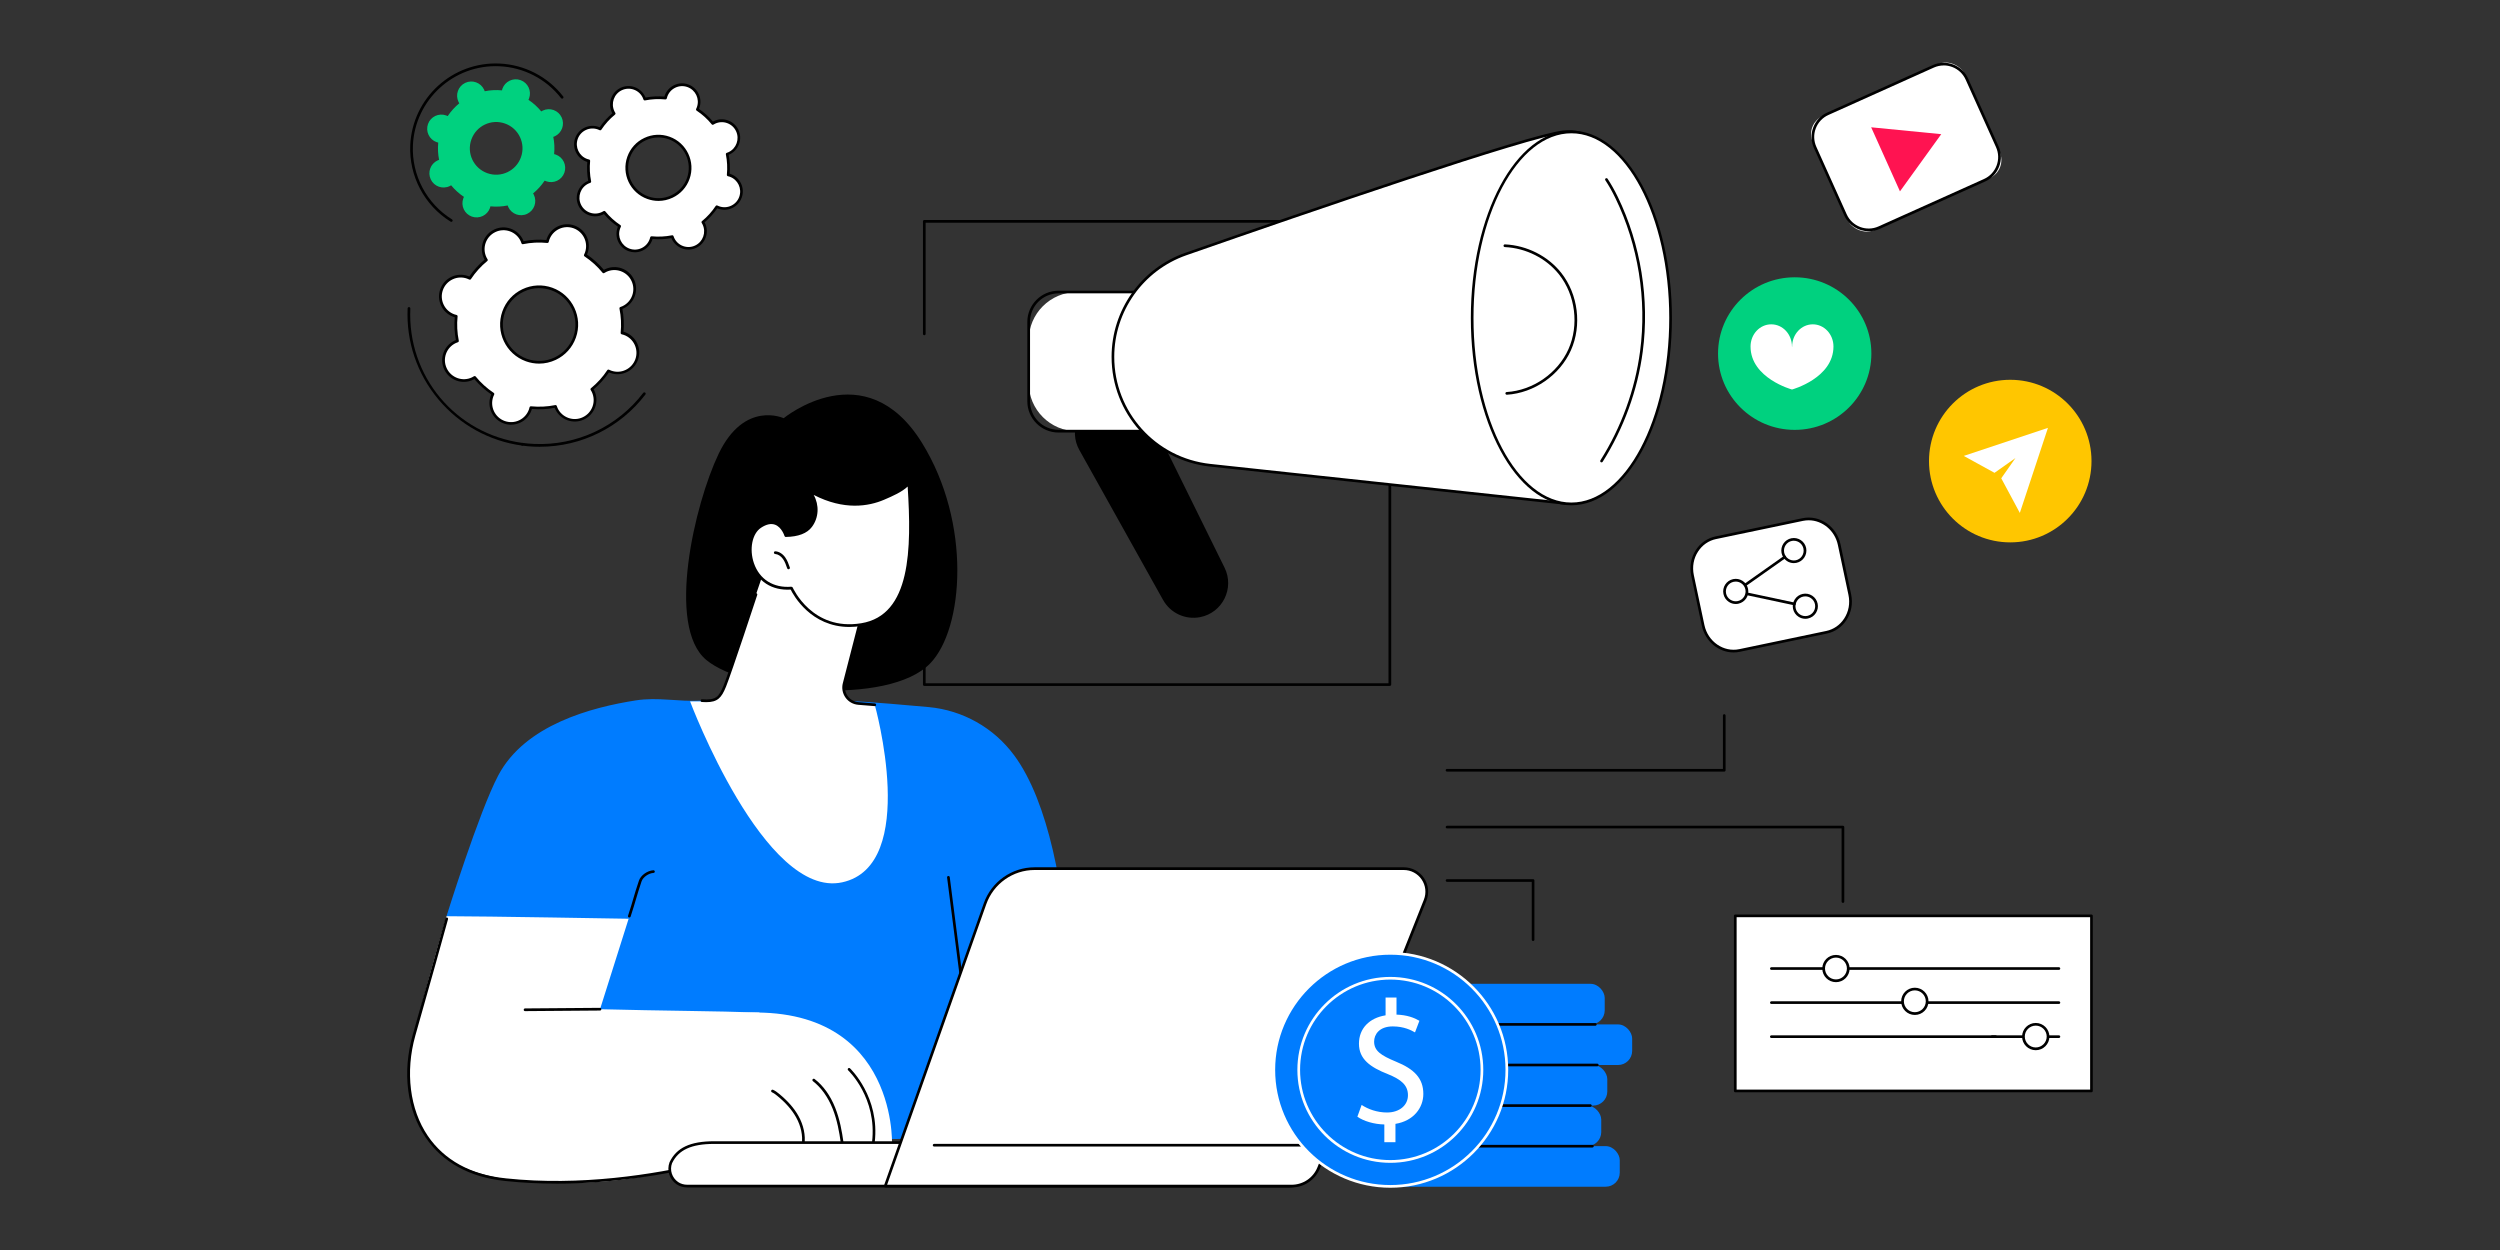 <svg xmlns="http://www.w3.org/2000/svg" id="Layer_1" data-name="Layer 1" viewBox="0 0 600 300"><rect x="0" y="0" width="600" height="300" fill="#333333" stroke="none"/><defs><style> .cls-1 { fill: #00d17f; } .cls-2 { fill: #007cff; } .cls-3 { fill: #fff; } .cls-4 { fill: #ff1351; } .cls-5 { fill: #ffc600; } </style></defs><path d="m223.25,159.21c8.07-8.34,9.95-33.67-1.97-52.92-13.64-22.02-33.2-5.92-33.2-5.92,0,0-9.41-4.39-15.61,8.55-5.75,12-12.65,41.41-2.96,49.47,9.5,7.89,43.72,11.18,53.74.82Z"></path><g><path class="cls-2" d="m243.37,181.24c-4.87-6.59-12.32-10.78-20.47-11.54-4.64-.43-13.51-1.21-20-1.54-.36,1.17-.86,2.3-1.51,3.37-1.88,3.1-4.83,5.49-8.11,6.97-3.29,1.48-6.97,2.15-10.56,1.72-3.52-.43-6.86-1.93-9.29-4.55-1.98-2.14-4.36-4.72-4.97-7.53-5.89.33-10.39-.9-15.92-.04-10.55,1.66-26.53,5.83-32.96,18-4.65,8.79-12.41,33.76-12.41,33.76l54.46,54.81,67.61-1.67,28.03-7.62s3.01-61.27-13.9-84.15Z"></path><path d="m151.04,220.21s-.07,0-.1-.02c-.17-.06-.26-.24-.21-.41.65-1.99.98-3.12,1.3-4.23.34-1.16.66-2.26,1.32-4.21.42-1.26,2.01-2.39,3.46-2.48.17-.01.33.13.34.3.01.18-.13.33-.3.34-1.19.07-2.54,1.02-2.88,2.04-.65,1.94-.97,3.03-1.31,4.18-.32,1.11-.66,2.25-1.31,4.25-.04.14-.17.22-.31.22Z"></path><path d="m231.33,239.93c-.16,0-.3-.12-.32-.28l-3.71-29.05c-.02-.18.1-.34.28-.36.18-.02.34.1.36.28l3.71,29.05c.02.18-.1.34-.28.36-.01,0-.03,0-.04,0Z"></path></g><g><g><path class="cls-3" d="m190.52,244.88c-2.89-.26-8.44-1.87-8.44-1.87-9.87-.37-23.49-.41-38.07-.8-.02,0,6.86-21.71,6.86-21.71,0,0-34.95-.61-43.7-.61,0,0-7.69,25.98-8.92,34.31-1.7,11.59,4.26,18.78,4.26,18.78,6.78,11.29,27.08,11.2,38.64,10.79,13.83-.5,21.42-3.88,37.43-5.57l11.94-33.31Z"></path><path d="m133.46,284.07c-3.97,0-8.01-.19-12.07-.62l-.34-.04c-8.33-.87-14.88-4.48-18.92-10.44-4.49-6.62-5.61-15.58-3.08-24.6.95-3.37,1.74-6.18,2.5-8.85,1.63-5.76,3.04-10.74,5.35-19.09.05-.17.23-.27.4-.23.17.05.27.23.23.4-2.3,8.35-3.71,13.33-5.35,19.1-.76,2.67-1.55,5.48-2.5,8.85-2.45,8.7-1.33,17.7,2.99,24.06,3.94,5.8,10.32,9.31,18.45,10.16l.35.04c17.88,1.9,35.5-.96,47.12-3.68,2.62-.62,6.66.19,10.94,1.05,3.74.75,7.6,1.53,11,1.48h0c.18,0,.32.14.32.32,0,.18-.14.33-.32.33-3.45.04-7.36-.74-11.13-1.49-4.21-.84-8.18-1.63-10.66-1.05-9.04,2.12-21.68,4.31-35.27,4.31Z"></path></g><g><path class="cls-3" d="m159.86,273.85c-.48,3.25,2.8,5.75,5.8,4.42,6.12-2.72,12.76-4.09,19.45-4.02l28.97.29s1.28-35.66-39.67-31.14c0,0-11.38,9.04-14.55,30.45Z"></path><path d="m192.74,275.02s-.03,0-.05,0c-.18-.03-.3-.19-.27-.37.3-2.08-.18-4.4-1.37-6.52-1-1.78-2.47-3.46-4.51-5.13-.39-.32-.8-.64-1.27-.85-.16-.07-.24-.26-.17-.43.07-.16.26-.24.43-.17.54.24,1,.6,1.42.94,2.1,1.72,3.63,3.46,4.66,5.31,1.26,2.24,1.77,4.7,1.45,6.93-.02.16-.16.28-.32.28Z"></path><path d="m202.1,274.48c-.16,0-.3-.12-.32-.28-.35-2.48-.86-5.38-1.94-8.1-1.12-2.8-2.76-5.09-4.74-6.62-.14-.11-.17-.31-.06-.46.11-.14.31-.17.46-.06,2.08,1.6,3.79,3.98,4.95,6.9,1.11,2.78,1.62,5.73,1.98,8.25.03.18-.1.34-.28.37-.02,0-.03,0-.05,0Z"></path><path d="m209.61,274.48s-.03,0-.04,0c-.18-.02-.31-.18-.28-.36,1.26-10.59-5.66-17.18-5.73-17.24-.13-.12-.14-.33-.02-.46.12-.13.33-.14.46-.02.07.07,7.23,6.88,5.93,17.8-.02.17-.16.29-.32.29Z"></path></g><path d="m126.01,242.67c-.18,0-.32-.14-.32-.32,0-.18.14-.33.32-.33l17.99-.14h0c.18,0,.32.14.32.32,0,.18-.14.33-.32.33l-17.99.14h0Z"></path></g><path class="cls-3" d="m183.44,136.8l-9.57,28.04c-.61,1.79-2.13,3.12-3.99,3.48l-4.26.02s17.82,47.46,36.49,43.42c18.68-4.04,7.83-42.61,7.83-42.61l-3.95-.32c-2.37-.19-3.99-2.47-3.39-4.78l4.44-17.23s-18.1-14.61-23.6-10.02Z"></path><path d="m169.49,168.52c-.32,0-.68-.01-1.05-.04-.18-.01-.31-.17-.3-.35.01-.18.17-.31.35-.3,3.25.24,4.02-.48,5.16-3.28,1.3-3.2,7.41-21.78,7.47-21.97.06-.17.24-.26.41-.21.17.06.26.24.21.41-.06.19-6.18,18.79-7.49,22.01-1.09,2.68-2.01,3.73-4.76,3.73Z"></path><g><path class="cls-3" d="m189.96,141.16s4.64,10.73,16.79,8.75c12.15-1.98,12.45-17.46,11.37-33.91-1.21,1.55-3.93,2.75-6.08,3.66-8.74,3.72-16.59-1.16-17.75-1.78,2.08,2.56,2.08,6.04.33,8.4-.97,1.3-2.79,2.24-6.02,2.29,0,0-1.54-5.15-6.12-2.16-4.58,2.99-2.88,15.61,7.48,14.75Z"></path><path d="m203.85,150.47c-9.23,0-13.41-7.6-14.09-8.97-4.5.29-8.02-1.98-9.43-6.1-1.25-3.65-.39-7.72,1.97-9.26,1.46-.95,2.78-1.22,3.94-.79,1.58.58,2.35,2.26,2.58,2.89,2.67-.08,4.52-.81,5.53-2.16,1.74-2.33,1.6-5.62-.32-8-.1-.12-.1-.29,0-.41.1-.12.27-.15.4-.08.06.03.14.08.23.13,7.51,4.22,13.52,3.22,17.23,1.64,1.89-.8,4.74-2.02,5.95-3.57.08-.11.22-.15.35-.11.13.04.22.15.23.29,1.02,15.48,1.05,32.18-11.64,34.25-1.04.17-2.02.25-2.95.25Zm-13.89-9.64c.13,0,.25.08.3.2.05.1,4.69,10.48,16.43,8.55,11.95-1.95,12.1-17.82,11.15-32.81-1.33,1.27-3.52,2.26-5.68,3.18-3.69,1.57-9.56,2.59-16.87-1.17,1.36,2.45,1.24,5.45-.42,7.67-1.16,1.56-3.27,2.37-6.27,2.42-.14.01-.27-.09-.32-.23,0-.02-.66-2.12-2.27-2.71-.96-.35-2.09-.11-3.36.73-2.12,1.38-2.87,5.12-1.71,8.5,1.34,3.89,4.69,6.01,8.99,5.65,0,0,.02,0,.03,0Z"></path></g><path d="m189.24,136.63c-.14,0-.26-.08-.31-.22-.27-.78-.54-1.59-1.02-2.26-.51-.71-1.19-1.14-1.87-1.19-.18-.01-.31-.17-.3-.35.01-.18.17-.31.35-.3.88.06,1.74.59,2.36,1.46.53.74.82,1.6,1.11,2.42.06.17-.03.35-.2.41-.03.01-.07.02-.1.02Z"></path><path d="m209.94,169.47s-.02,0-.03,0l-3.95-.32c-1.22-.1-2.33-.73-3.04-1.73-.71-1-.95-2.26-.64-3.45l3.58-13.9c.04-.17.22-.28.4-.23.17.05.28.22.23.4l-3.58,13.9c-.26,1.01-.06,2.07.54,2.91.6.84,1.54,1.37,2.57,1.46l3.95.32c.18.01.31.17.3.35-.01.17-.16.3-.32.3Z"></path><g><g><path class="cls-3" d="m309.15,284.67h-144.17c-.85,0-1.71-.22-2.41-.7-1.65-1.14-2.22-3.17-1.57-4.91,1.7-3.57,5.21-4.83,10.41-4.83h147.2l-1.91,5.2c-1.18,3.16-4.19,5.25-7.55,5.25Z"></path><path d="m309.15,284.99h-144.17c-.97,0-1.87-.26-2.6-.76-1.72-1.18-2.41-3.36-1.69-5.29,1.66-3.49,4.96-5.04,10.71-5.04h147.2c.11,0,.21.05.27.14.06.09.08.2.04.3l-1.91,5.2c-1.22,3.27-4.38,5.46-7.85,5.46Zm-137.74-10.45c-5.47,0-8.59,1.43-10.12,4.64-.61,1.63-.01,3.49,1.46,4.51.61.42,1.38.65,2.23.65h144.17c3.21,0,6.12-2.02,7.25-5.04l1.75-4.76h-146.74Z"></path></g><g><path class="cls-3" d="m309.97,284.67c2.88,0,5.48-1.76,6.54-4.44l25.52-64.17c.68-1.7.47-3.63-.56-5.15-1.03-1.52-2.74-2.43-4.57-2.43h-88.61c-5.34,0-10.1,3.37-11.88,8.41l-23.96,67.77h97.51Z"></path><path d="m309.97,284.99h-97.51c-.11,0-.2-.05-.27-.14-.06-.09-.08-.2-.04-.3l23.96-67.77c1.82-5.16,6.72-8.63,12.19-8.63h88.61c1.94,0,3.75.96,4.84,2.57,1.09,1.61,1.31,3.65.59,5.45l-25.52,64.17c-1.12,2.82-3.81,4.65-6.84,4.65Zm-97.05-.65h97.05c2.77,0,5.22-1.66,6.24-4.24l25.52-64.17c.64-1.61.44-3.42-.53-4.85-.97-1.43-2.57-2.28-4.3-2.28h-88.61c-5.19,0-9.84,3.29-11.58,8.2l-23.8,67.34Z"></path></g><path d="m312.04,275.17h-87.85c-.18,0-.32-.15-.32-.32s.15-.32.32-.32h87.85c.18,0,.32.15.32.32s-.15.32-.32.32Z"></path></g><g><g><rect class="cls-2" x="323.93" y="236.12" width="61.2" height="9.74" rx="3.37" ry="3.37"></rect><rect class="cls-2" x="323.1" y="265.33" width="61.2" height="9.74" rx="3.38" ry="3.38"></rect><rect class="cls-2" x="324.55" y="255.6" width="61.2" height="9.74" rx="3.38" ry="3.38"></rect><rect class="cls-2" x="330.52" y="245.86" width="61.2" height="9.74" rx="3.38" ry="3.38"></rect><path d="m382.88,246.18h-49.76c-.18,0-.32-.15-.32-.32s.15-.32.32-.32h49.76c.18,0,.32.15.32.32s-.15.32-.32.32Z"></path><rect class="cls-2" x="327.54" y="275.07" width="61.2" height="9.74" rx="3.37" ry="3.37"></rect><path d="m382.18,275.4h-52.39c-.18,0-.32-.15-.32-.32s.15-.32.32-.32h52.39c.18,0,.32.15.32.32s-.15.32-.32.32Z"></path><path d="m381.69,265.66h-54.52c-.18,0-.32-.15-.32-.32s.15-.32.32-.32h54.52c.18,0,.32.15.32.32s-.15.32-.32.32Z"></path><path d="m383.35,255.92h-50.27c-.18,0-.32-.15-.32-.32s.15-.32.32-.32h50.27c.18,0,.32.15.32.32s-.15.32-.32.32Z"></path></g><g><circle class="cls-2" cx="333.68" cy="256.77" r="27.97"></circle><path class="cls-3" d="m333.68,285.06c-15.6,0-28.29-12.69-28.29-28.29s12.69-28.29,28.29-28.29,28.29,12.69,28.29,28.29-12.69,28.29-28.29,28.29Zm0-55.93c-15.24,0-27.64,12.4-27.64,27.64s12.4,27.64,27.64,27.64,27.64-12.4,27.64-27.64-12.4-27.64-27.64-27.64Z"></path><path class="cls-3" d="m333.68,279.08c-12.3,0-22.31-10.01-22.31-22.31s10.01-22.31,22.31-22.31,22.31,10.01,22.31,22.31-10.01,22.31-22.31,22.31Zm0-43.98c-11.94,0-21.66,9.72-21.66,21.66s9.72,21.66,21.66,21.66,21.66-9.72,21.66-21.66-9.72-21.66-21.66-21.66Z"></path><path class="cls-3" d="m332.24,274.14v-4.27c-2.45-.04-4.99-.8-6.47-1.86l1.02-2.83c1.52,1.02,3.72,1.82,6.09,1.82,3,0,5.03-1.73,5.03-4.15s-1.65-3.77-4.78-5.04c-4.32-1.69-6.98-3.64-6.98-7.32s2.5-6.18,6.39-6.81v-4.27h2.62v4.1c2.54.08,4.27.76,5.5,1.48l-1.06,2.79c-.89-.51-2.62-1.44-5.33-1.44-3.26,0-4.48,1.95-4.48,3.64,0,2.2,1.57,3.3,5.25,4.82,4.36,1.78,6.56,3.98,6.56,7.74,0,3.34-2.33,6.47-6.69,7.19v4.4h-2.67Z"></path></g></g><g><path d="m333.57,164.62h-111.74c-.18,0-.32-.15-.32-.32v-12.5c0-.18.15-.32.32-.32s.32.15.32.32v12.18h111.09V53.45h-111.09v26.69c0,.18-.15.32-.32.32s-.32-.15-.32-.32v-27.02c0-.18.15-.32.32-.32h111.74c.18,0,.32.15.32.32v111.17c0,.18-.15.32-.32.32Z"></path><g><path d="m279.14,144l-20.1-36c-2.59-4.64-.24-10.49,4.85-12.04l2.04-.62c3.91-1.19,8.1.62,9.91,4.29l18.06,36.62c2.43,4.93-.49,10.83-5.89,11.87-3.53.68-7.11-.98-8.86-4.12Z"></path><g><path class="cls-3" d="m258.46,70.09h17.27v33.4h-17.27c-6.39,0-11.57-5.19-11.57-11.57v-10.25c0-6.39,5.19-11.57,11.57-11.57Z"></path><path d="m275.73,103.81h-21.69c-4.12,0-7.48-3.36-7.48-7.48v-19.08c0-4.13,3.36-7.48,7.48-7.48h21.69c.18,0,.32.15.32.32v33.4c0,.18-.15.32-.32.32Zm-21.69-33.4c-3.77,0-6.83,3.06-6.83,6.83v19.08c0,3.77,3.06,6.83,6.83,6.83h21.36v-32.75h-21.36Z"></path></g><g><path class="cls-3" d="m389.43,45.74s-2.72-15.32-14.28-14.09c-8.44.9-62.14,19.39-90.53,29.3-10.5,3.67-17.53,13.57-17.53,24.69,0,13.37,10.08,24.58,23.36,26.01l85.8,9.22s9.1-1.13,13.44-15.09c4.34-13.95-.27-60.05-.27-60.05Z"></path><path d="m376.26,121.2s-.02,0-.03,0l-85.8-9.22c-13.49-1.45-23.65-12.77-23.65-26.33,0-11.25,7.13-21.29,17.75-25,30.25-10.56,82.24-28.42,90.6-29.32,11.72-1.26,14.6,14.2,14.63,14.35,0,0,0,.02,0,.02.05.46,4.57,46.32.26,60.18-4.35,13.99-13.62,15.3-13.71,15.31-.01,0-.03,0-.04,0Zm.18-89.29c-.4,0-.82.02-1.25.07-8.3.89-60.24,18.73-90.46,29.28-10.35,3.62-17.31,13.42-17.31,24.39,0,13.23,9.92,24.27,23.07,25.69l85.76,9.21c.61-.1,9.05-1.72,13.14-14.86,4.25-13.65-.18-58.91-.28-59.9-.09-.47-2.72-13.88-12.67-13.88Z"></path></g><g><ellipse class="cls-3" cx="377.13" cy="76.31" rx="23.81" ry="44.64"></ellipse><path d="m377.13,121.27c-13.31,0-24.13-20.17-24.13-44.96s10.83-44.96,24.13-44.96,24.13,20.17,24.13,44.96-10.83,44.96-24.13,44.96Zm0-89.28c-12.95,0-23.49,19.88-23.49,44.31s10.54,44.31,23.49,44.31,23.49-19.88,23.49-44.31-10.54-44.31-23.49-44.31Z"></path></g><path d="m361.62,94.73c-.17,0-.31-.13-.32-.3-.01-.18.12-.33.3-.34,6.3-.39,12.26-4.53,14.83-10.29,2.57-5.76,1.67-12.96-2.24-17.91-3.07-3.88-7.94-6.35-13.03-6.59-.18,0-.32-.16-.31-.34,0-.18.16-.32.34-.31,5.28.25,10.33,2.81,13.51,6.84,4.06,5.14,4.99,12.6,2.32,18.58-2.67,5.98-8.85,10.26-15.38,10.67,0,0-.01,0-.02,0Z"></path><path d="m384.37,110.98c-.06,0-.12-.02-.17-.05-.15-.1-.2-.3-.1-.45,5.01-7.93,8.31-16.98,9.52-26.18,1.64-12.41-.45-25.45-5.91-36.72-.77-1.6-1.59-3.05-2.43-4.32-.1-.15-.06-.35.09-.45.15-.1.35-.06.45.09.86,1.31,1.67,2.74,2.47,4.39,5.51,11.38,7.63,24.55,5.97,37.09-1.23,9.29-4.56,18.44-9.62,26.44-.06.1-.17.15-.27.15Z"></path></g></g><g><path class="cls-1" d="m124.93,19.23c-1.77-.63-3.72.29-4.35,2.06-.05.13-.08.27-.11.4-1.4-.14-2.79-.07-4.14.21-.04-.13-.09-.26-.15-.39-.8-1.7-2.83-2.43-4.53-1.62-1.7.81-2.42,2.84-1.62,4.54.06.13.13.25.2.36-1.06.87-2,1.9-2.78,3.07-.12-.06-.25-.12-.38-.16-1.77-.63-3.72.29-4.35,2.06s.29,3.72,2.06,4.35c.13.05.26.08.4.11-.14,1.4-.07,2.8.2,4.14-.13.04-.26.09-.38.15-1.7.81-2.42,2.84-1.62,4.54.8,1.7,2.83,2.43,4.53,1.62.13-.06.25-.13.36-.2.87,1.06,1.9,2,3.07,2.78-.06.12-.12.25-.16.38-.63,1.77.29,3.72,2.06,4.35,1.77.63,3.72-.29,4.35-2.06.05-.13.08-.27.11-.4,1.4.14,2.79.07,4.14-.21.04.13.09.26.15.39.8,1.7,2.83,2.43,4.53,1.62,1.7-.81,2.42-2.84,1.62-4.54-.06-.13-.13-.25-.2-.36,1.06-.87,2-1.9,2.78-3.07.12.06.25.12.38.16,1.77.63,3.72-.29,4.35-2.06.63-1.77-.29-3.72-2.06-4.35-.13-.05-.26-.08-.4-.11.14-1.4.07-2.8-.2-4.14.13-.04.26-.09.38-.15,1.7-.81,2.42-2.84,1.62-4.54-.8-1.7-2.83-2.43-4.53-1.62-.13.06-.25.13-.36.2-.87-1.06-1.9-2-3.07-2.78.06-.12.12-.25.16-.38.63-1.77-.29-3.72-2.06-4.35Zm-3.72,10.42c3.29,1.17,5,4.79,3.82,8.08-1.17,3.29-4.79,5.01-8.08,3.83-3.29-1.17-5-4.79-3.82-8.08,1.17-3.29,4.79-5.01,8.08-3.83Z"></path><g><path class="cls-3" d="m165.07,20.56c-2.13-.76-4.47.35-5.23,2.48-.06.16-.1.32-.14.48-1.68-.17-3.36-.08-4.98.25-.05-.16-.11-.31-.18-.46-.97-2.05-3.41-2.92-5.45-1.95s-2.92,3.41-1.95,5.46c.07.15.15.3.24.44-1.28,1.05-2.41,2.29-3.35,3.7-.15-.07-.3-.14-.46-.2-2.13-.76-4.47.35-5.23,2.48-.76,2.13.35,4.48,2.48,5.24.16.06.32.1.48.14-.17,1.69-.08,3.36.25,4.98-.16.05-.31.11-.46.18-2.04.97-2.92,3.41-1.95,5.46.97,2.05,3.41,2.92,5.45,1.95.15-.07.3-.15.43-.24,1.04,1.28,2.28,2.41,3.69,3.35-.07.15-.14.3-.2.46-.76,2.13.35,4.48,2.48,5.24,2.13.76,4.47-.35,5.23-2.48.06-.16.1-.32.14-.48,1.68.17,3.36.08,4.98-.25.05.16.11.31.18.46.97,2.05,3.41,2.92,5.45,1.95s2.92-3.41,1.95-5.46c-.07-.15-.15-.3-.24-.44,1.28-1.05,2.41-2.29,3.35-3.7.15.07.3.14.46.2,2.13.76,4.47-.35,5.23-2.48.76-2.13-.35-4.48-2.48-5.24-.16-.06-.32-.1-.48-.14.17-1.69.08-3.36-.25-4.98.16-.05.31-.11.46-.18,2.04-.97,2.92-3.41,1.95-5.46-.97-2.05-3.41-2.92-5.45-1.95-.15.07-.3.15-.43.24-1.04-1.28-2.28-2.41-3.69-3.35.07-.15.14-.3.2-.46.76-2.13-.35-4.48-2.48-5.24Zm-4.48,12.54c3.95,1.41,6.01,5.77,4.6,9.73-1.41,3.96-5.76,6.02-9.72,4.61-3.95-1.41-6.01-5.77-4.6-9.73,1.41-3.96,5.76-6.02,9.72-4.61Z"></path><path d="m152.37,60.55c-.5,0-1-.09-1.49-.26-2.29-.82-3.49-3.36-2.67-5.65.03-.08.06-.15.09-.23-1.25-.86-2.38-1.88-3.35-3.04-.08.04-.15.08-.22.12-1.07.51-2.27.57-3.38.17-1.11-.4-2-1.2-2.51-2.27-1.04-2.2-.1-4.85,2.1-5.89.07-.03.15-.07.23-.1-.28-1.49-.35-3.01-.22-4.53-.08-.02-.16-.05-.24-.08-2.29-.82-3.49-3.36-2.67-5.65.4-1.11,1.2-2,2.27-2.51,1.07-.51,2.27-.57,3.38-.17.08.03.15.06.23.09.86-1.25,1.88-2.38,3.04-3.36-.04-.08-.08-.15-.12-.22-1.04-2.2-.1-4.85,2.1-5.89,1.07-.51,2.27-.57,3.38-.17,1.11.4,2,1.2,2.51,2.27.03.07.07.15.1.23,1.49-.28,3.01-.35,4.52-.23.02-.08.05-.16.08-.24.4-1.11,1.2-2,2.27-2.51,1.07-.51,2.27-.57,3.38-.17h0c2.29.82,3.49,3.36,2.67,5.65-.03.08-.06.15-.09.23,1.25.86,2.38,1.88,3.35,3.04.08-.04.15-.08.22-.12,1.07-.51,2.27-.57,3.38-.17,1.11.4,2,1.2,2.51,2.27,1.04,2.2.1,4.85-2.1,5.89-.07.03-.15.07-.23.1.28,1.49.35,3.01.22,4.53.08.02.16.05.24.08,2.29.82,3.49,3.36,2.67,5.65-.4,1.11-1.2,2-2.27,2.51-1.07.51-2.27.57-3.38.17-.08-.03-.15-.06-.23-.09-.86,1.25-1.88,2.38-3.04,3.36.04.08.08.15.12.22,1.04,2.2.1,4.85-2.1,5.89-1.07.51-2.27.57-3.38.17-1.11-.4-2-1.2-2.51-2.27-.04-.07-.07-.15-.1-.23-1.49.28-3.01.35-4.52.23-.02.08-.05.16-.08.24-.4,1.11-1.2,2-2.27,2.51-.6.29-1.24.43-1.89.43Zm-7.35-9.93c.09,0,.19.04.25.12,1.04,1.27,2.25,2.37,3.62,3.28.14.09.18.27.11.42-.08.16-.14.29-.18.42-.7,1.96.32,4.12,2.28,4.82.95.34,1.97.29,2.88-.14.91-.43,1.6-1.19,1.94-2.14.05-.13.09-.27.13-.44.04-.16.19-.26.35-.25,1.63.16,3.27.08,4.88-.24.16-.03.32.06.37.22.06.17.11.3.17.43.43.91,1.19,1.6,2.14,1.94.95.34,1.97.29,2.88-.14,1.88-.89,2.68-3.15,1.79-5.03-.06-.13-.13-.25-.22-.4-.09-.14-.06-.32.07-.42,1.27-1.04,2.37-2.26,3.28-3.63.09-.14.27-.18.42-.11.16.08.29.14.42.18.95.34,1.97.29,2.88-.14.91-.43,1.6-1.19,1.94-2.14.7-1.96-.32-4.12-2.28-4.82-.13-.05-.27-.09-.44-.12-.16-.04-.27-.19-.25-.35.16-1.64.08-3.28-.24-4.89-.03-.16.06-.32.22-.37.16-.05.3-.11.43-.17,1.88-.89,2.68-3.15,1.79-5.03-.43-.91-1.19-1.6-2.14-1.94-.95-.34-1.97-.29-2.88.14-.12.06-.26.13-.4.22-.14.09-.32.06-.42-.07-1.04-1.27-2.25-2.37-3.62-3.28-.14-.09-.18-.27-.11-.42.08-.15.14-.29.18-.42.7-1.96-.32-4.12-2.28-4.82-.95-.34-1.97-.29-2.88.14-.91.43-1.6,1.19-1.94,2.14-.05.13-.09.27-.13.44-.04.16-.19.27-.35.25-1.63-.16-3.27-.08-4.88.24-.16.03-.32-.06-.37-.22-.05-.16-.11-.3-.17-.43-.43-.91-1.19-1.6-2.14-1.94-.95-.34-1.97-.29-2.88.14-1.88.89-2.68,3.15-1.79,5.03.06.13.13.25.22.4.09.14.06.32-.07.42-1.27,1.04-2.37,2.26-3.28,3.63-.09.14-.27.18-.42.11-.16-.08-.29-.14-.42-.18-.95-.34-1.97-.29-2.88.14-.91.43-1.6,1.19-1.94,2.14-.7,1.96.32,4.12,2.28,4.82.13.05.27.09.44.12.16.04.27.19.25.35-.16,1.64-.08,3.28.24,4.89.03.16-.06.32-.22.37-.16.05-.3.11-.43.17-1.88.89-2.68,3.15-1.79,5.03.43.91,1.19,1.6,2.14,1.94.95.34,1.97.29,2.88-.14.13-.06.25-.13.4-.22.05-.03.11-.05.17-.05Zm13.01-2.4c-.9,0-1.8-.16-2.67-.47-4.12-1.47-6.27-6.02-4.8-10.14.71-2,2.16-3.6,4.07-4.5,1.91-.91,4.07-1.01,6.06-.3,4.12,1.47,6.27,6.02,4.8,10.14-.71,2-2.16,3.6-4.07,4.5-1.08.51-2.23.77-3.39.77Zm0-15.23c-1.06,0-2.12.24-3.11.71-1.76.83-3.09,2.3-3.74,4.13-1.35,3.78.62,7.96,4.4,9.31,1.83.65,3.81.56,5.56-.28,1.76-.83,3.09-2.3,3.74-4.13,1.35-3.78-.62-7.96-4.4-9.31-.8-.29-1.63-.43-2.45-.43Z"></path></g><g><path class="cls-3" d="m137.76,54.43c-2.53-.91-5.32.42-6.22,2.95-.07.19-.12.38-.16.57-2-.2-4-.09-5.92.29-.06-.19-.13-.37-.22-.55-1.15-2.43-4.05-3.47-6.48-2.32-2.43,1.15-3.47,4.06-2.32,6.49.09.18.18.35.29.52-1.52,1.24-2.86,2.72-3.98,4.4-.17-.09-.35-.17-.54-.24-2.53-.91-5.32.42-6.22,2.95-.91,2.54.41,5.33,2.95,6.23.19.07.38.12.57.16-.2,2.01-.1,4,.29,5.93-.19.06-.37.13-.55.22-2.43,1.15-3.47,4.06-2.32,6.49,1.15,2.43,4.05,3.47,6.48,2.32.18-.09.35-.18.52-.29,1.24,1.52,2.72,2.87,4.39,3.98-.09.17-.17.35-.24.54-.91,2.54.41,5.33,2.95,6.23,2.53.91,5.32-.42,6.22-2.95.07-.19.12-.38.16-.57,2,.2,4,.09,5.92-.29.06.19.13.37.22.55,1.15,2.43,4.05,3.47,6.48,2.32,2.43-1.15,3.47-4.06,2.32-6.49-.09-.18-.18-.35-.29-.52,1.52-1.24,2.86-2.72,3.98-4.4.17.09.35.17.54.24,2.53.91,5.32-.42,6.22-2.95.91-2.54-.41-5.33-2.95-6.23-.19-.07-.38-.12-.57-.16.2-2.01.1-4-.29-5.93.19-.06.37-.13.55-.22,2.43-1.15,3.47-4.06,2.32-6.49-1.15-2.43-4.05-3.47-6.48-2.32-.18.09-.35.18-.52.29-1.24-1.52-2.72-2.87-4.39-3.98.09-.17.17-.35.24-.54.91-2.54-.41-5.33-2.95-6.23Zm-5.33,14.92c4.7,1.68,7.15,6.86,5.47,11.57-1.68,4.71-6.86,7.16-11.56,5.48-4.7-1.68-7.15-6.86-5.47-11.57,1.68-4.71,6.86-7.16,11.56-5.48Z"></path><path d="m122.66,101.94c-.59,0-1.18-.1-1.75-.31-2.7-.96-4.11-3.95-3.14-6.65.04-.1.08-.21.13-.32-1.51-1.04-2.87-2.27-4.05-3.67-.1.06-.21.11-.31.16-1.25.59-2.66.67-3.97.2-1.31-.47-2.35-1.42-2.95-2.67-1.23-2.59-.12-5.7,2.47-6.93.1-.05.21-.09.32-.14-.34-1.8-.43-3.64-.27-5.47-.12-.03-.23-.07-.33-.1-2.7-.96-4.11-3.95-3.14-6.65.47-1.31,1.41-2.36,2.67-2.95,1.25-.59,2.66-.66,3.97-.2.1.04.21.08.32.13,1.04-1.52,2.27-2.88,3.67-4.06-.06-.11-.11-.21-.16-.31-1.23-2.59-.12-5.7,2.47-6.92,1.25-.59,2.66-.67,3.97-.2,1.31.47,2.35,1.42,2.95,2.67.05.1.09.21.14.32,1.8-.34,3.63-.43,5.46-.27.03-.12.07-.23.1-.33.47-1.31,1.41-2.36,2.67-2.95,1.25-.6,2.66-.66,3.97-.2h0c2.7.96,4.11,3.95,3.14,6.65-.04.11-.08.21-.13.32,1.51,1.04,2.87,2.27,4.05,3.67.11-.06.21-.11.31-.16,1.25-.59,2.66-.66,3.97-.2,1.31.47,2.35,1.42,2.95,2.67,1.23,2.59.12,5.7-2.47,6.93-.1.05-.21.09-.32.14.34,1.8.43,3.64.27,5.47.12.03.22.07.33.1,2.7.96,4.11,3.95,3.14,6.65-.47,1.31-1.41,2.36-2.67,2.95-1.25.59-2.66.67-3.97.2-.1-.04-.21-.08-.32-.13-1.04,1.52-2.27,2.88-3.67,4.06.06.11.11.21.16.31,1.23,2.59.12,5.7-2.47,6.92-1.25.59-2.66.66-3.97.2-1.31-.47-2.35-1.42-2.95-2.67-.05-.1-.09-.21-.14-.32-1.8.34-3.63.43-5.46.27-.03.12-.07.23-.1.33-.47,1.31-1.41,2.36-2.67,2.95-.71.33-1.46.5-2.22.5Zm-8.74-11.69c.09,0,.19.04.25.12,1.24,1.51,2.69,2.83,4.32,3.92.14.09.18.27.11.42-.09.19-.16.35-.22.51-.84,2.36.39,4.97,2.75,5.82,1.14.41,2.38.35,3.47-.17,1.1-.52,1.93-1.44,2.34-2.58.06-.16.1-.33.15-.53.04-.16.19-.26.35-.25,1.95.19,3.91.1,5.82-.29.16-.03.32.06.37.22.06.2.13.36.2.52.52,1.1,1.44,1.93,2.58,2.34,1.14.41,2.38.35,3.47-.17,2.27-1.07,3.24-3.79,2.16-6.06-.07-.15-.16-.31-.27-.48-.09-.14-.06-.32.07-.42,1.51-1.24,2.83-2.69,3.91-4.33.09-.14.27-.18.42-.11.18.09.35.16.51.22,1.14.41,2.38.35,3.47-.17,1.1-.52,1.93-1.44,2.34-2.58.84-2.36-.39-4.97-2.75-5.82-.16-.06-.33-.1-.53-.15-.16-.04-.27-.19-.25-.35.2-1.95.1-3.91-.29-5.83-.03-.16.06-.32.22-.37.19-.06.36-.13.51-.2,2.27-1.07,3.24-3.79,2.16-6.06-.52-1.1-1.44-1.93-2.58-2.34-1.14-.41-2.38-.35-3.47.17-.15.07-.31.16-.48.27-.14.09-.32.06-.42-.07-1.24-1.52-2.69-2.83-4.32-3.92-.14-.09-.18-.27-.11-.42.09-.19.16-.35.22-.51.84-2.36-.39-4.97-2.75-5.82-1.14-.41-2.38-.35-3.47.17-1.1.52-1.93,1.44-2.34,2.58-.06.16-.1.33-.15.53-.04.16-.19.27-.35.25-1.95-.2-3.91-.1-5.82.29-.16.03-.32-.06-.37-.22-.07-.2-.13-.36-.2-.52-.52-1.1-1.44-1.93-2.58-2.34-1.14-.41-2.38-.35-3.47.17-2.27,1.07-3.24,3.79-2.16,6.06.07.15.16.31.27.48.09.14.06.32-.07.42-1.51,1.24-2.83,2.69-3.91,4.33-.09.14-.27.18-.42.11-.19-.09-.35-.16-.51-.22-1.14-.41-2.38-.35-3.47.17-1.1.52-1.93,1.44-2.34,2.58-.84,2.36.39,4.97,2.75,5.82.16.06.33.1.53.15.16.04.27.19.25.35-.2,1.95-.1,3.91.29,5.83.03.16-.06.32-.22.37-.19.06-.36.13-.51.2-2.27,1.07-3.24,3.79-2.16,6.06.52,1.1,1.44,1.93,2.58,2.34,1.14.41,2.38.35,3.47-.17.15-.07.31-.16.48-.27.05-.03.11-.05.17-.05Zm15.48-2.98c-1.06,0-2.13-.18-3.16-.55-4.86-1.74-7.41-7.12-5.67-11.99.84-2.36,2.55-4.25,4.81-5.32,2.26-1.07,4.8-1.2,7.16-.36h0c4.86,1.74,7.41,7.12,5.67,11.99-.84,2.36-2.55,4.25-4.81,5.32-1.27.6-2.64.91-4,.91Zm0-18.12c-1.27,0-2.54.28-3.73.85-2.1,1-3.7,2.76-4.48,4.95-1.62,4.53.75,9.54,5.27,11.16,2.19.78,4.56.67,6.66-.33,2.1-1,3.7-2.76,4.48-4.95,1.62-4.53-.75-9.54-5.27-11.16-.96-.34-1.95-.51-2.94-.51Z"></path></g><g><path d="m129.59,107.23c-.48,0-.96-.01-1.44-.03-.96-.04-1.92-.13-2.86-.26-.18-.02-.3-.19-.28-.37.02-.18.19-.3.37-.28.92.13,1.87.21,2.81.25,10.2.46,19.99-4.12,26.19-12.25.11-.14.31-.17.46-.06.14.11.17.31.06.45-6.04,7.92-15.41,12.54-25.3,12.54Z"></path><path d="m125.33,106.94s-.03,0-.04,0c-7.83-1.06-14.96-4.99-20.06-11.07-5.13-6.12-7.76-13.88-7.4-21.86,0-.18.17-.32.34-.31.18,0,.32.16.31.34-.73,16.22,10.83,30.09,26.9,32.26.18.02.3.19.28.37-.02.16-.16.28-.32.28Z"></path></g><path d="m108.32,53.25c-.06,0-.12-.02-.17-.05-6.31-3.92-10.02-10.96-9.69-18.37.51-11.31,10.13-20.09,21.43-19.58,6.01.27,11.58,3.15,15.28,7.9.11.14.08.35-.06.46s-.35.08-.46-.06c-3.58-4.6-8.97-7.39-14.79-7.65-10.94-.5-20.26,8.01-20.76,18.96-.32,7.18,3.27,14,9.38,17.79.15.09.2.29.1.45-.06.1-.17.15-.28.15Z"></path></g><g><g><g><path class="cls-3" d="m417.5,156.12l20.88-4.37c3.96-.83,6.45-4.87,5.57-9.03l-2.54-11.99c-.88-4.16-4.8-6.86-8.76-6.03l-20.88,4.37c-3.96.83-6.45,4.87-5.57,9.03l2.54,11.99c.88,4.16,4.8,6.86,8.76,6.03Z"></path><path d="m416.07,156.59c-3.58,0-6.84-2.64-7.64-6.44l-2.54-11.99c-.46-2.17-.06-4.36,1.12-6.17,1.1-1.69,2.77-2.84,4.7-3.25l20.88-4.37c4.13-.87,8.23,1.95,9.14,6.28l2.54,11.99c.46,2.17.06,4.36-1.12,6.17-1.1,1.69-2.77,2.84-4.7,3.25l-20.88,4.37c-.5.11-1,.16-1.5.16Zm18.02-31.72c-.45,0-.91.05-1.37.14l-20.88,4.37c-1.76.37-3.28,1.42-4.29,2.97-1.09,1.66-1.45,3.68-1.03,5.68l2.54,11.99c.84,3.98,4.6,6.57,8.37,5.78l20.88-4.37c1.76-.37,3.28-1.42,4.29-2.97,1.09-1.66,1.45-3.68,1.03-5.68l-2.54-11.99c-.74-3.5-3.73-5.92-7.01-5.92Z"></path></g><g><g><circle class="cls-3" cx="416.58" cy="141.95" r="2.69" transform="translate(272.87 557.92) rotate(-89.76)"></circle><path d="m416.57,144.96c-.58,0-1.14-.17-1.63-.49-.68-.44-1.14-1.11-1.31-1.9-.35-1.63.69-3.23,2.32-3.58.79-.17,1.59-.02,2.27.42.68.44,1.14,1.11,1.31,1.9.35,1.63-.69,3.23-2.32,3.58-.21.05-.42.07-.63.07Zm.01-5.38c-.17,0-.33.02-.5.05-1.28.27-2.09,1.53-1.82,2.81.13.62.5,1.15,1.03,1.49.53.34,1.16.46,1.78.33,1.28-.27,2.09-1.53,1.82-2.81-.13-.62-.5-1.15-1.03-1.49-.39-.25-.83-.38-1.28-.38Z"></path></g><g><g><path class="cls-3" d="m435.9,144.93c-.31-1.45-1.74-2.38-3.19-2.07-1.45.31-2.38,1.74-2.07,3.19.31,1.45,1.74,2.38,3.19,2.07,1.45-.31,2.38-1.74,2.07-3.19Z"></path><path d="m433.27,148.51c-.58,0-1.14-.17-1.63-.49-.68-.44-1.14-1.11-1.31-1.9-.17-.79-.02-1.59.42-2.27.44-.68,1.11-1.14,1.9-1.31.79-.17,1.59-.02,2.27.42.68.44,1.14,1.11,1.31,1.9.17.79.02,1.59-.42,2.27-.44.68-1.11,1.14-1.9,1.31-.21.05-.42.07-.64.07Zm.01-5.38c-.17,0-.33.02-.5.05-.62.13-1.15.5-1.49,1.03-.34.53-.46,1.16-.33,1.78.13.62.5,1.15,1.03,1.49.53.34,1.16.46,1.78.33.62-.13,1.15-.5,1.49-1.03s.46-1.16.33-1.78c-.13-.62-.5-1.15-1.03-1.49-.39-.25-.83-.38-1.28-.38Z"></path></g><g><path class="cls-3" d="m419.33,142.53l11.31,2.4-11.31-2.4Z"></path><path d="m430.64,145.26s-.05,0-.07,0l-11.31-2.41c-.18-.04-.29-.21-.25-.39.04-.18.21-.29.39-.25l11.31,2.41c.18.04.29.21.25.39-.03.15-.17.26-.32.26Z"></path></g></g><g><g><circle class="cls-3" cx="430.53" cy="132.14" r="2.69"></circle><path d="m430.52,135.15c-.59,0-1.17-.17-1.67-.51-.67-.45-1.12-1.13-1.28-1.92-.32-1.63.74-3.22,2.37-3.54,1.63-.32,3.22.74,3.54,2.37.32,1.63-.74,3.22-2.37,3.54-.2.04-.39.06-.59.06Zm0-5.38c-.15,0-.3.01-.46.05-1.28.25-2.11,1.5-1.86,2.78.12.62.48,1.16,1,1.51.52.35,1.16.48,1.77.36,1.28-.25,2.12-1.5,1.86-2.78-.22-1.13-1.21-1.91-2.32-1.91Z"></path></g><g><path class="cls-3" d="m418.89,140.36l9.45-6.67-9.45,6.67Z"></path><path d="m418.89,140.68c-.1,0-.2-.05-.27-.14-.1-.15-.07-.35.08-.45l9.45-6.67c.15-.1.35-.07.45.08.1.15.07.35-.08.45l-9.45,6.67c-.06.04-.12.06-.19.06Z"></path></g></g></g></g><g><ellipse class="cls-5" cx="482.46" cy="110.66" rx="19.5" ry="19.51"></ellipse><polygon class="cls-3" points="491.51 102.69 471.3 109.42 478.68 113.48 483.71 109.93 480.3 114.79 484.76 123.1 491.51 102.69"></polygon></g><g><ellipse class="cls-1" cx="430.73" cy="84.86" rx="18.4" ry="18.31"></ellipse><path class="cls-3" d="m425.11,77.84c2.74,0,4.96,2.38,4.96,5.32,0,.03,0,.07.02.13.01-.06.02-.11.02-.13,0-2.94,2.22-5.32,4.96-5.32s4.96,2.38,4.96,5.32c0,7.6-9.93,10.32-9.93,10.32,0,0,0-.01-.02-.03-.01.02-.02.03-.02.03,0,0-9.93-2.71-9.93-10.32,0-2.94,2.22-5.32,4.96-5.32Z"></path></g><g><g><rect class="cls-3" x="437.52" y="20.29" width="39.94" height="29.99" rx="4.72" ry="4.72" transform="translate(25.74 190.65) rotate(-24.2)"></rect><path d="m448.5,55.5c-2.46,0-4.81-1.41-5.88-3.79l-7.29-16.21c-.7-1.57-.76-3.31-.15-4.92.61-1.61,1.81-2.88,3.38-3.58l25.29-11.37c1.57-.7,3.31-.76,4.92-.15,1.61.61,2.88,1.81,3.58,3.38l7.29,16.21c.7,1.57.76,3.31.15,4.92-.61,1.61-1.81,2.88-3.38,3.58l-25.29,11.37c-.85.38-1.75.56-2.63.56Zm17.99-39.79c-.81,0-1.61.17-2.37.51l-25.29,11.37c-1.41.63-2.49,1.78-3.04,3.22-.55,1.44-.5,3.01.13,4.42l7.29,16.21c1.31,2.91,4.74,4.21,7.64,2.9l25.29-11.37h0c1.41-.63,2.49-1.78,3.04-3.22.55-1.44.5-3.01-.13-4.42l-7.29-16.21c-.63-1.41-1.78-2.49-3.22-3.04-.67-.25-1.36-.38-2.06-.38Z"></path></g><polygon class="cls-4" points="465.9 32.2 449.08 30.55 455.99 45.93 465.9 32.2"></polygon></g></g><g><g><path d="m367.94,225.84c-.18,0-.32-.15-.32-.32v-13.88h-20.33c-.18,0-.32-.15-.32-.32s.15-.32.32-.32h20.65c.18,0,.32.15.32.32v14.2c0,.18-.15.32-.32.32Z"></path><path d="m442.3,216.69c-.18,0-.32-.15-.32-.32v-17.55h-94.69c-.18,0-.32-.15-.32-.32s.15-.32.32-.32h95.02c.18,0,.32.15.32.32v17.88c0,.18-.15.32-.32.32Z"></path><path d="m413.83,185.18h-66.55c-.18,0-.32-.15-.32-.32s.15-.32.32-.32h66.22v-12.82c0-.18.15-.32.32-.32s.32.15.32.32v13.15c0,.18-.15.32-.32.32Z"></path></g><g><g><rect class="cls-3" x="416.47" y="219.81" width="85.49" height="42.02"></rect><path d="m501.96,262.15h-85.49c-.09,0-.17-.03-.23-.1s-.1-.14-.1-.23v-42.02c0-.18.15-.32.32-.32h85.49c.18,0,.32.15.32.32v42.02c0,.09-.03.17-.1.23s-.14.1-.23.1Zm-85.17-.65h84.84s0-41.37,0-41.37h-84.84v41.37Z"></path></g><path d="m494.14,232.77h-69.01c-.18,0-.32-.15-.32-.32s.15-.32.32-.32h69.01c.18,0,.32.15.32.32s-.15.32-.32.32Z"></path><path d="m494.14,240.95h-69.01c-.18,0-.32-.15-.32-.32s.15-.32.32-.32h69.01c.18,0,.32.15.32.32s-.15.32-.32.32Z"></path><path d="m494.14,249.12h-16.04c-.18,0-.32-.15-.32-.32s.15-.32.32-.32h16.04c.18,0,.32.15.32.32s-.15.32-.32.32Z"></path><path d="m478.95,249.12h-53.83c-.18,0-.32-.15-.32-.32s.15-.32.32-.32h53.83c.18,0,.32.15.32.32s-.15.32-.32.32Z"></path><g><circle class="cls-3" cx="440.63" cy="232.45" r="2.95" transform="translate(-.43 .82) rotate(-.11)"></circle><path d="m440.63,235.72c-1.81,0-3.28-1.47-3.28-3.27,0-1.81,1.47-3.27,3.28-3.27s3.28,1.47,3.28,3.27-1.47,3.27-3.28,3.27Zm0-5.9c-1.45,0-2.63,1.18-2.63,2.62,0,1.45,1.18,2.62,2.63,2.62s2.63-1.18,2.63-2.62-1.18-2.62-2.63-2.62Z"></path></g><g><circle class="cls-3" cx="459.56" cy="240.31" r="2.95"></circle><path d="m459.56,243.59c-1.81,0-3.28-1.47-3.28-3.27s1.47-3.27,3.28-3.27,3.28,1.47,3.28,3.27-1.47,3.27-3.28,3.27Zm0-5.9c-1.45,0-2.63,1.18-2.63,2.62s1.18,2.62,2.63,2.62c1.45,0,2.63-1.18,2.63-2.62s-1.18-2.62-2.63-2.62Z"></path></g><g><circle class="cls-3" cx="488.58" cy="248.78" r="2.95"></circle><path d="m488.58,252.05c-1.81,0-3.28-1.47-3.28-3.27s1.47-3.27,3.28-3.27,3.28,1.47,3.28,3.27-1.47,3.27-3.28,3.27Zm0-5.9c-1.45,0-2.63,1.18-2.63,2.62s1.18,2.62,2.63,2.62,2.63-1.18,2.63-2.62-1.18-2.62-2.63-2.62Z"></path></g></g></g></svg>